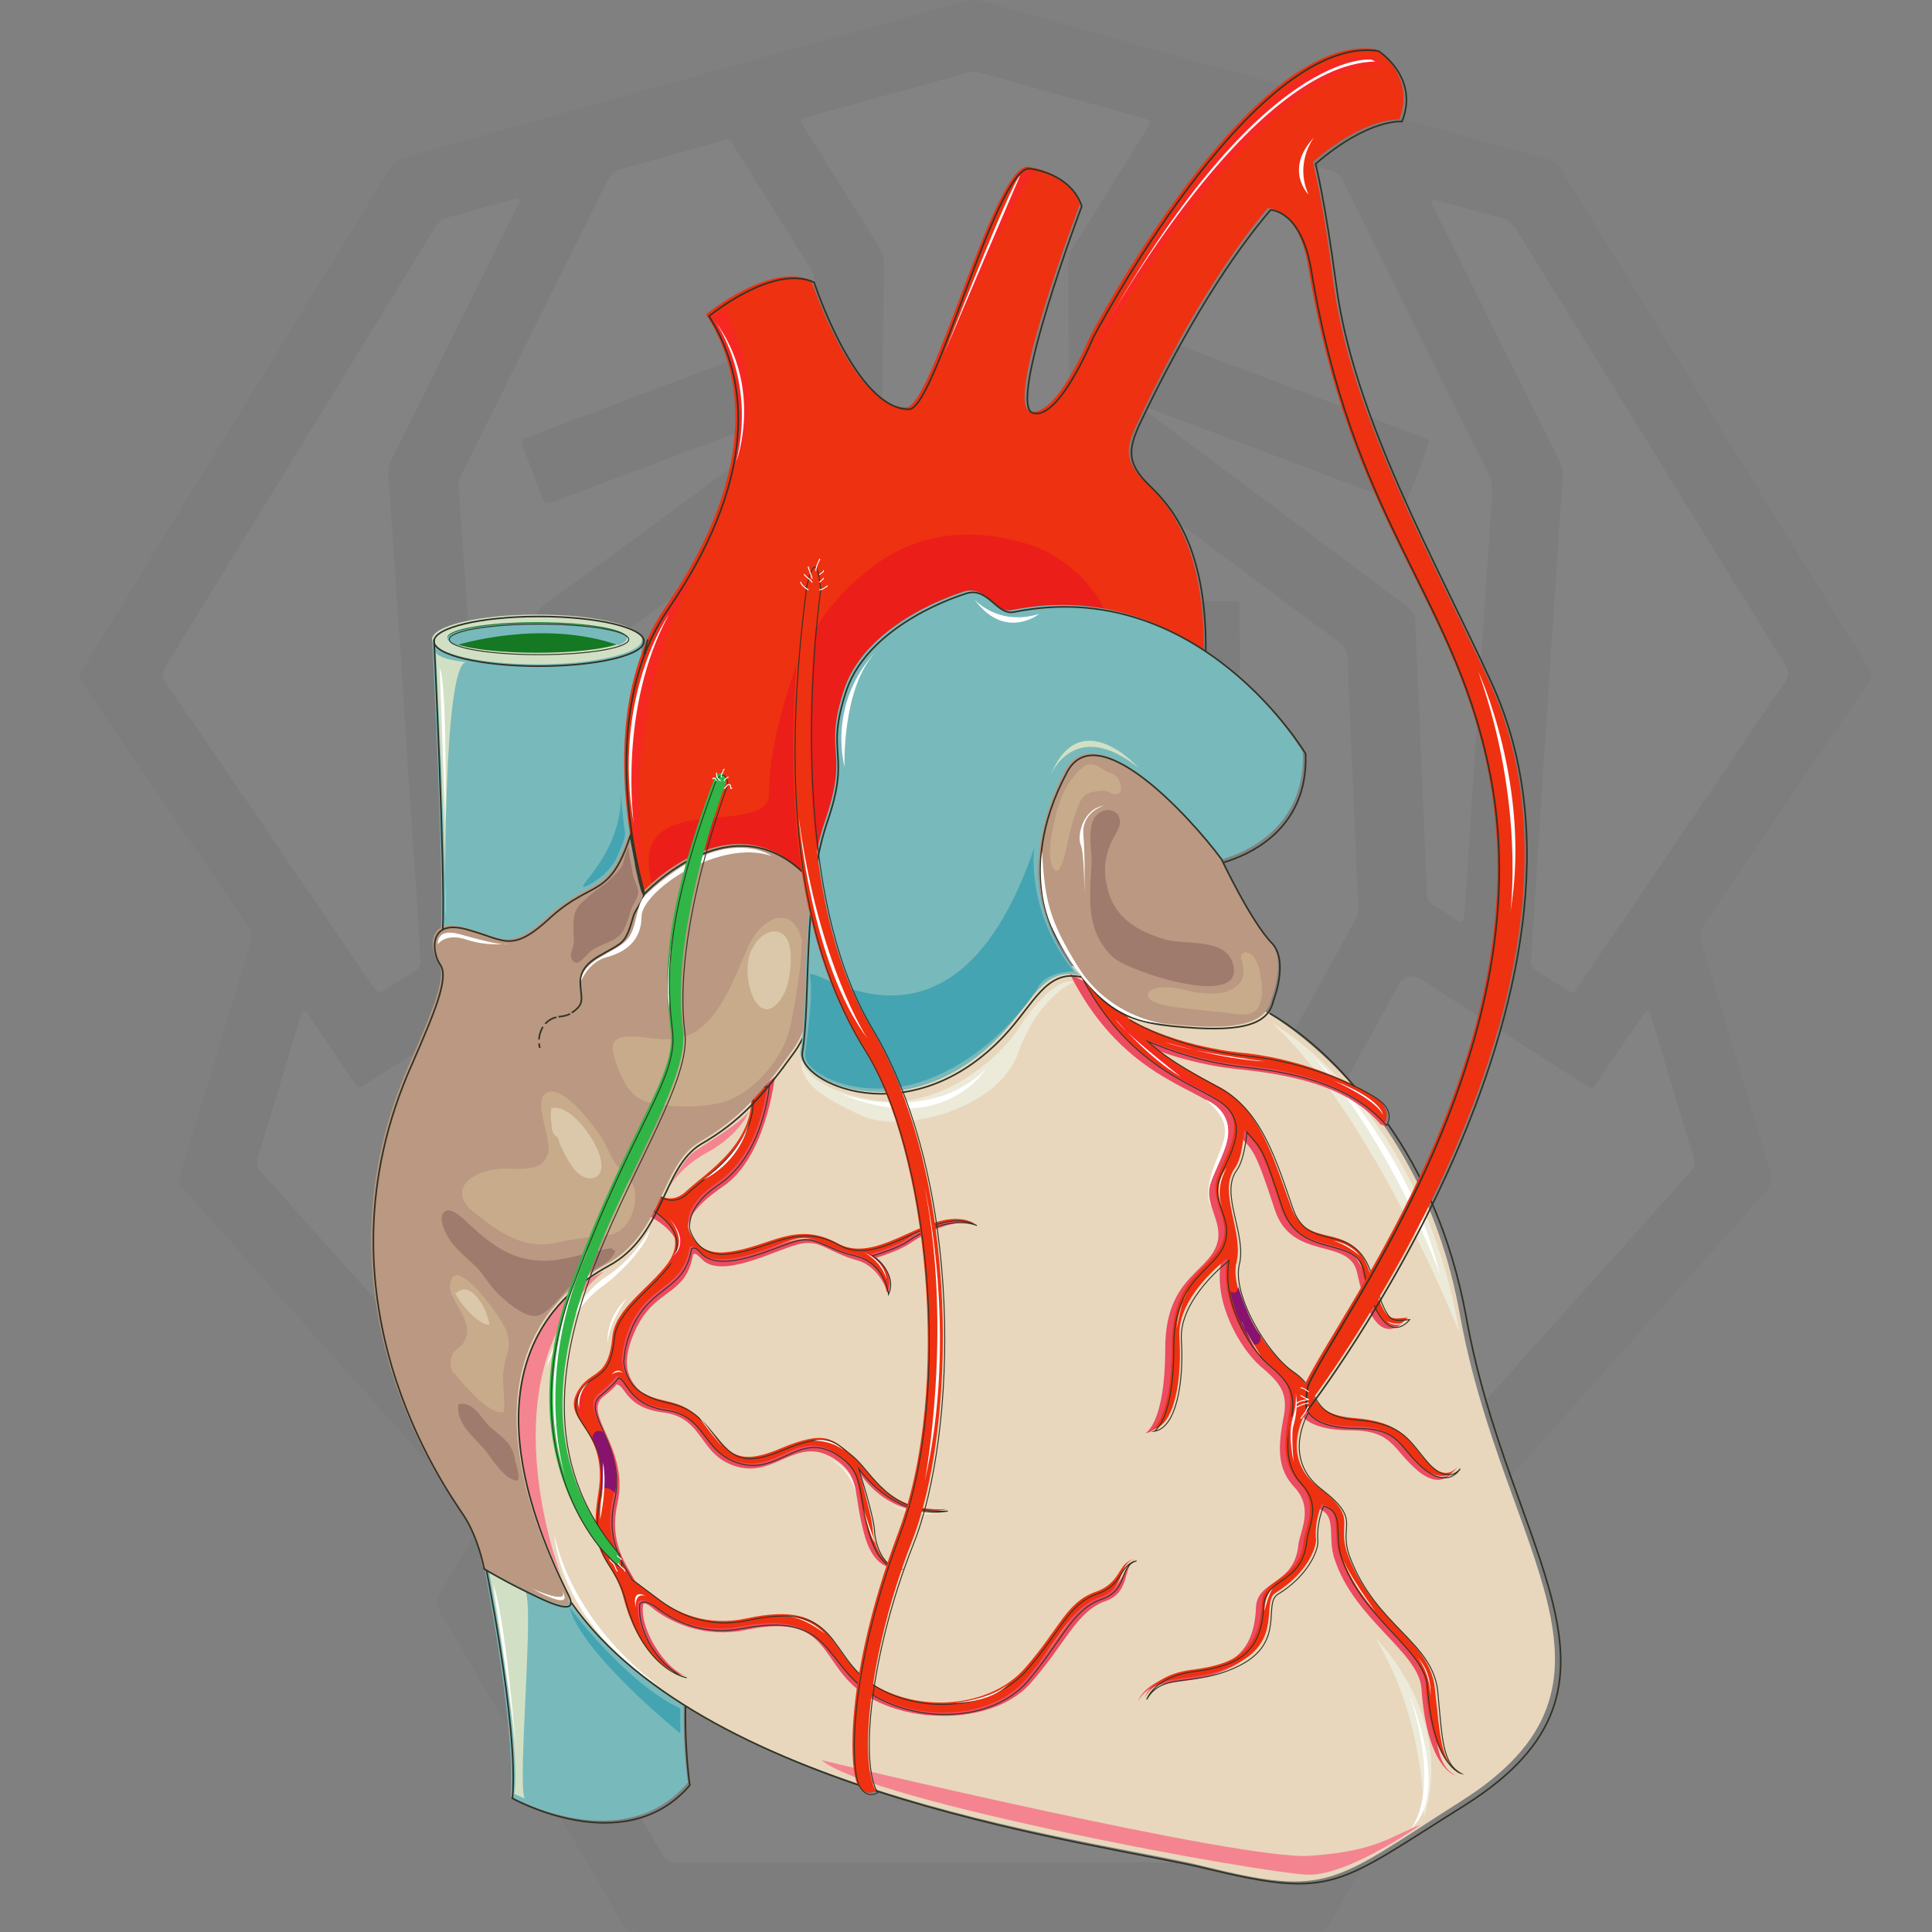 <?xml version="1.0" encoding="UTF-8"?><svg id="Layer_1" xmlns="http://www.w3.org/2000/svg" viewBox="0 0 100 100"><rect x="0" y="0" width="100" height="100" fill="#808080" stroke="none"/><defs><style>.cls-1{fill:#fbfbf6;}.cls-1,.cls-2,.cls-3,.cls-4,.cls-5,.cls-6,.cls-7,.cls-8,.cls-9,.cls-10,.cls-11,.cls-12,.cls-13,.cls-14,.cls-15,.cls-16,.cls-17,.cls-18,.cls-19{fill-rule:evenodd;}.cls-2{fill:#ee3111;}.cls-20,.cls-21{stroke-width:.083px;}.cls-20,.cls-21,.cls-22{stroke:#323326;}.cls-20,.cls-21,.cls-22,.cls-23,.cls-24,.cls-25{fill:none;stroke-miterlimit:8;}.cls-26,.cls-6{fill:#fff;}.cls-3{fill:#f58491;}.cls-4{fill:#e8d7bc;}.cls-5{fill:#d1e0c4;}.cls-21,.cls-25{stroke-linecap:round;}.cls-7{fill:#ba9881;}.cls-22,.cls-25{stroke-width:.05px;}.cls-8{fill:#ec4b60;}.cls-9{fill:#f62822;}.cls-23{stroke-width:.1px;}.cls-23,.cls-24{stroke:#ba9881;}.cls-10{fill:#eb1e19;}.cls-27{fill:#333;}.cls-24{stroke-width:.2px;}.cls-11{fill:#c7ab8b;}.cls-25{stroke:#fff;}.cls-12{fill:#87136f;}.cls-13{fill:#30b646;}.cls-28{opacity:.03;}.cls-14{fill:#78b9bc;}.cls-29{fill:#979593;}.cls-15{fill:#dbc7aa;}.cls-16{fill:#9e7b6d;}.cls-17{fill:#157823;}.cls-18{fill:#45a4b1;}.cls-19{fill:#ecead9;}</style></defs><g class="cls-28"><path class="cls-27" d="M50.519,99.99c-5.828,0-11.655-.005-17.483,.01-.424,.001-.644-.136-.856-.499-3.118-5.351-6.249-10.695-9.391-16.031-.221-.376-.251-.654-.013-1.038,.662-1.067,1.279-2.162,1.911-3.247,.23-.396,.229-.399-.088-.754-3.768-4.213-7.537-8.425-11.306-12.638-1.268-1.417-2.53-2.839-3.809-4.247-.216-.237-.253-.437-.159-.744,1.216-3.986,2.413-7.977,3.627-11.963,.106-.348,.084-.612-.128-.922-2.858-4.175-5.699-8.361-8.558-12.536-.191-.279-.174-.462-.007-.734,5.3-8.619,10.595-17.242,15.879-25.871,.218-.355,.479-.541,.877-.651,4.183-1.159,8.359-2.343,12.54-3.508C39.013,3.097,44.474,1.589,49.93,.069c.331-.092,.639-.093,.969,0,5.251,1.479,10.497,2.98,15.76,4.417,4.49,1.226,8.956,2.535,13.45,3.746,.306,.083,.507,.245,.676,.518,4.585,7.441,9.177,14.878,13.769,22.315,.733,1.188,1.46,2.379,2.203,3.56,.15,.238,.157,.396-.012,.644-2.858,4.196-5.699,8.404-8.556,12.6-.212,.311-.223,.578-.119,.923,1.183,3.905,2.342,7.817,3.538,11.717,.156,.509,.101,.836-.264,1.241-4.925,5.472-9.831,10.961-14.737,16.45-.516,.577-.556,.399-.123,1.136,.601,1.023,1.193,2.051,1.815,3.061,.181,.294,.175,.51,.002,.807-2.542,4.374-5.072,8.755-7.604,13.135-.611,1.057-1.243,2.103-1.825,3.176-.207,.382-.46,.48-.87,.479-5.828-.012-11.655-.008-17.483-.008Z"/><path class="cls-26" d="M50.428,31.135c-3.21,0-6.421-.002-9.631,.001-1.186,.001-2.372,.016-3.558,.027-.486,.005-.491,.008-.495,.498-.007,.907,.005,1.815-.019,2.722-.008,.298,.093,.481,.321,.657,1.383,1.064,2.756,2.139,4.132,3.211,2.395,1.864,4.787,3.732,7.187,5.589,.244,.189,.36,.387,.347,.701-.025,.592-.029,1.187-.012,1.779,.009,.312-.106,.511-.345,.704-2.159,1.74-4.309,3.492-6.461,5.24-1.787,1.452-3.574,2.903-5.361,4.355q-.47,.382-.773-.168c-1.562-2.844-3.118-5.691-4.694-8.527-.249-.447-.34-.887-.317-1.393,.17-3.817,.323-7.634,.48-11.451,.014-.331,.038-.664,.021-.994-.021-.402,.121-.666,.459-.912,2.245-1.629,4.471-3.284,6.704-4.93,2.275-1.677,4.546-3.358,6.83-5.023,.299-.218,.413-.449,.415-.819,.017-2.844,.049-5.688,.097-8.531,.008-.474-.1-.871-.356-1.273-1.256-1.972-2.488-3.958-3.727-5.941-.292-.468-.288-.485,.208-.622,2.738-.758,5.477-1.513,8.215-2.275,.228-.064,.436-.056,.664,.008,2.719,.764,5.439,1.52,8.16,2.279,.151,.042,.304,.081,.45,.136,.134,.051,.193,.147,.109,.288-.071,.12-.143,.24-.217,.358-1.252,2.015-2.502,4.032-3.761,6.042-.155,.248-.219,.493-.215,.786,.029,2.774,.048,5.548,.066,8.323,.006,.837,.003,.835,.696,1.353,4.4,3.292,8.796,6.588,13.204,9.869,.344,.256,.489,.532,.505,.953,.113,2.946,.244,5.892,.372,8.837,.056,1.29,.114,2.579,.18,3.868,.015,.289-.045,.541-.186,.797-1.626,2.948-3.243,5.901-4.864,8.851-.27,.492-.272,.489-.706,.138-3.876-3.14-7.752-6.28-11.627-9.42-.095-.077-.181-.167-.285-.23-.289-.174-.369-.423-.354-.752,.027-.575,.038-1.152,.017-1.727-.012-.336,.116-.541,.375-.741,2.953-2.283,5.898-4.578,8.844-6.869,.785-.61,1.563-1.229,2.358-1.827,.235-.177,.321-.373,.314-.663-.021-.942-.016-1.884-.023-2.827-.004-.474-.007-.479-.5-.479-2.635-.002-5.269,0-7.904,0-1.779,0-3.559,0-5.338,0,0,.007,0,.014,0,.021Z"/><path class="cls-26" d="M50.519,96.404c-5.13,0-10.26-.006-15.39,.011-.446,.001-.684-.153-.901-.526-2.422-4.162-4.856-8.317-7.301-12.466-.203-.344-.214-.598-.007-.948,2.452-4.165,4.891-8.337,7.318-12.516,.219-.378,.463-.519,.905-.518,5.322,.009,10.644,0,15.966-.01,4.432-.008,8.864-.023,13.296-.037,.523-.002,1.048,.005,1.569-.029,.346-.022,.532,.111,.703,.406,1.335,2.291,2.688,4.572,4.034,6.857,1.134,1.924,2.258,3.854,3.407,5.768,.19,.317,.184,.545,.002,.858-2.456,4.223-4.903,8.451-7.336,12.687-.201,.349-.42,.475-.823,.474-5.148-.014-10.295-.009-15.443-.009Z"/><path class="cls-26" d="M85.371,52.296c.22,.735,.435,1.451,.65,2.167,.536,1.787,1.061,3.577,1.616,5.358,.112,.36,.067,.602-.188,.886-4.139,4.607-8.266,9.223-12.397,13.837-.209,.234-.42,.467-.631,.699-.138,.152-.261,.153-.37-.035-.158-.271-.321-.54-.48-.811-1.602-2.72-3.21-5.438-4.8-8.166-.19-.325-.397-.449-.779-.448-5.286,.019-10.572,.017-15.858,.026-6.35,.011-12.7,.033-19.05,.035-.437,0-.681,.131-.904,.516-1.665,2.886-3.355,5.757-5.039,8.632-.087,.148-.15,.316-.298,.42-.198-.039-.287-.2-.4-.325-4.318-4.821-8.632-9.645-12.955-14.46-.206-.229-.229-.423-.143-.704,.736-2.4,1.458-4.804,2.184-7.208,.01-.033,.021-.066,.032-.1,.03-.097,.024-.227,.141-.263,.158-.048,.203,.103,.267,.197,.719,1.051,1.435,2.104,2.151,3.157,.088,.13,.18,.257,.264,.39,.117,.184,.246,.207,.434,.085,.615-.398,1.238-.783,1.858-1.174,2.36-1.49,4.719-2.981,7.078-4.472,.015-.009,.03-.018,.044-.028,.44-.274,.443-.276,.693,.18,1.521,2.767,3.04,5.534,4.559,8.302,.563,1.024,1.124,2.049,1.688,3.073,.243,.441,.247,.442,.625,.135,1.206-.978,2.419-1.946,3.608-2.944,.314-.264,.566-.284,.936-.128,3.309,1.396,6.63,2.766,9.939,4.163,.436,.184,.806,.182,1.24,0,3.329-1.395,6.668-2.764,9.996-4.162,.41-.172,.688-.132,1.026,.152,1.176,.986,2.378,1.941,3.571,2.907,.391,.316,.394,.316,.631-.117,2.014-3.67,4.027-7.34,6.039-11.011q.461-.841,1.289-.311c2.788,1.792,5.574,3.586,8.361,5.379,.044,.028,.092,.053,.129,.089,.22,.206,.366,.109,.492-.11,.061-.106,.136-.203,.204-.304,.704-1.04,1.407-2.081,2.115-3.119,.094-.138,.151-.32,.429-.387Z"/><path class="cls-26" d="M26.894,10.415c-.058,.125-.122,.268-.191,.408-1.395,2.812-2.792,5.623-4.187,8.435-.744,1.499-1.483,3.002-2.235,4.497-.138,.275-.198,.547-.177,.853,.224,3.218,.444,6.437,.659,9.656,.116,1.74,.215,3.481,.33,5.221,.158,2.384,.326,4.767,.484,7.151,.067,1.009,.112,2.02,.184,3.029,.02,.276-.052,.456-.299,.6-.497,.29-.975,.611-1.464,.916-.418,.261-.424,.262-.695-.133-.632-.92-1.259-1.844-1.887-2.767-2.936-4.311-5.867-8.624-8.814-12.927-.222-.324-.221-.549-.017-.88,4.645-7.546,9.281-15.097,13.908-22.653,.198-.323,.435-.505,.797-.601,1.112-.292,2.218-.613,3.325-.923,.117-.033,.241-.102,.28,.118Z"/><path class="cls-26" d="M74.111,10.397c.118-.095,.237-.038,.351-.006,1.125,.314,2.246,.64,3.375,.94,.322,.086,.489,.293,.65,.554,2.837,4.603,5.679,9.202,8.52,13.803,1.787,2.894,3.567,5.792,5.369,8.676,.227,.363,.23,.612-.015,.972-3.554,5.219-7.091,10.448-10.633,15.676-.049,.072-.097,.145-.146,.217-.109,.158-.238,.182-.401,.075-.583-.383-1.166-.766-1.755-1.141-.223-.142-.188-.347-.174-.558,.089-1.34,.177-2.679,.262-4.019,.123-1.932,.238-3.864,.365-5.796,.248-3.776,.501-7.551,.752-11.326,.083-1.253,.165-2.505,.256-3.757,.022-.304-.027-.576-.166-.854-2.156-4.322-4.304-8.649-6.45-12.976-.074-.149-.211-.286-.161-.478Z"/><path class="cls-26" d="M41.991,21.031c-.076,.218-.246,.289-.383,.39-4.464,3.292-8.926,6.587-13.4,9.865-.35,.256-.473,.527-.487,.95-.105,3.103-.235,6.205-.358,9.307-.06,1.534-.134,3.068-.17,4.602-.009,.381-.133,.606-.459,.787-.47,.261-.915,.566-1.35,.839-.179-.096-.15-.229-.158-.346-.091-1.41-.177-2.82-.272-4.229-.156-2.314-.322-4.627-.476-6.941-.123-1.845-.231-3.69-.352-5.535-.119-1.81-.247-3.619-.374-5.428-.019-.267,.024-.508,.146-.755,2.512-5.042,5.02-10.085,7.515-15.135,.186-.376,.423-.577,.833-.686,1.685-.445,3.36-.929,5.038-1.398,.469-.131,.471-.133,.717,.26,1.314,2.099,2.626,4.201,3.944,6.298,.135,.215,.205,.431,.2,.687-.013,.663-.006,1.326-.012,1.989-.004,.477-.006,.482-.438,.645-1.696,.642-3.393,1.279-5.089,1.92-3.049,1.152-6.098,2.306-9.147,3.459-.065,.025-.129,.056-.196,.072-.28,.068-.297,.229-.203,.471,.286,.73,.559,1.466,.835,2.201,.309,.822,.307,.819,1.136,.506,4.143-1.563,8.286-3.125,12.431-4.682,.156-.059,.309-.169,.528-.113Z"/><path class="cls-26" d="M59.181,21.153c.289-.072,.441,.038,.599,.098,4.162,1.564,8.323,3.132,12.484,4.7,.033,.012,.064,.029,.097,.04,.39,.14,.393,.141,.554-.273,.165-.422,.325-.847,.485-1.271,.154-.408,.307-.816,.46-1.224,.164-.439,.166-.443-.298-.619-1.989-.755-3.978-1.508-5.968-2.261-2.74-1.036-5.48-2.071-8.22-3.108-.467-.177-.471-.18-.48-.669-.012-.646-.009-1.291-.024-1.937-.005-.236,.05-.441,.175-.642,1.32-2.117,2.634-4.238,3.953-6.356,.223-.359,.232-.361,.682-.237,1.748,.482,3.492,.977,5.244,1.445,.289,.077,.443,.228,.566,.478,.87,1.769,1.747,3.534,2.624,5.299,1.614,3.249,3.216,6.505,4.857,9.741,.265,.523,.271,1.027,.235,1.567-.126,1.879-.25,3.759-.375,5.639-.165,2.472-.333,4.943-.494,7.415-.119,1.828-.226,3.656-.344,5.484-.063,.975-.133,1.949-.207,2.923-.028,.368-.088,.399-.406,.205-.402-.245-.79-.513-1.194-.756-.234-.141-.323-.323-.333-.598-.094-2.458-.2-4.916-.306-7.374-.097-2.249-.208-4.497-.291-6.746-.014-.372-.206-.557-.468-.753-4.375-3.268-8.746-6.54-13.117-9.813-.15-.112-.291-.235-.489-.397Z"/><path class="cls-26" d="M58.322,56.33c-.133,.155-.327,.197-.501,.269-2.3,.953-4.605,1.897-6.902,2.858-.312,.131-.574,.138-.89,.004-2.294-.968-4.596-1.919-6.894-2.877-.143-.06-.301-.094-.416-.229-.014-.162,.124-.227,.225-.309,2.407-1.955,4.814-3.91,7.224-5.861,.345-.28,.352-.276,.705,.009,2.369,1.918,4.738,3.837,7.105,5.758,.131,.106,.302,.184,.344,.377Z"/><path class="cls-29" d="M50.763,73.01c1.36,0,2.721-.002,4.081,0,.486,.001,.492,.006,.492,.496,0,1.518-.003,3.035-.005,4.553,0,.122-.002,.244,0,.366,.009,.466,.009,.474,.464,.475,1.134,.003,2.267,0,3.401-.002,.785,0,1.57-.007,2.354-.002,.449,.003,.479,.029,.48,.475,.006,2.494,.008,4.989,.006,7.483,0,.422-.01,.43-.45,.431-1.796,.006-3.593,.006-5.389,.009-.14,0-.279-.003-.419,0-.435,.011-.444,.011-.446,.439-.005,.89,0,1.779,0,2.669,0,.785,.007,1.57,.002,2.355-.003,.451-.025,.475-.476,.477-1.674,.005-3.349,.002-5.023,.002-1.064,0-2.128,.003-3.192-.002-.475-.002-.502-.028-.502-.506-.002-1.57,.004-3.14,.006-4.71,0-.14-.001-.279-.004-.419-.004-.187-.099-.292-.288-.3-.139-.005-.279-.006-.418-.006-1.779-.003-3.558-.005-5.337-.007-.139,0-.279-.004-.418-.004-.175,0-.252-.091-.25-.261,0-.105-.002-.209-.002-.314,.002-2.39,.004-4.779,.006-7.169,0-.052-.001-.105,0-.157,.014-.441,.031-.468,.488-.469,1.779-.004,3.558-.002,5.337-.001,.14,0,.279,.002,.419,0,.449-.011,.459-.014,.459-.484,.002-1.535-.002-3.07-.004-4.605,0-.122-.002-.244,0-.366,.011-.432,.013-.442,.441-.444,1.395-.005,2.791-.002,4.186-.002Z"/><path class="cls-26" d="M56.138,81.423c.976,0,1.953-.004,2.929,.002,.42,.002,.452,.032,.456,.442,.008,.802,.007,1.604,0,2.406-.004,.469-.037,.503-.511,.503-1.831,.003-3.662,.001-5.492,.001-.122,0-.244-.005-.366,.001-.35,.017-.389,.046-.392,.399-.008,.82-.004,1.639-.002,2.459,.003,.907,.007,1.813,.015,2.72,.003,.322-.004,.343-.353,.352-.418,.01-.837,.003-1.255,.003-.645,0-1.29,.002-1.935,0-.556-.003-.562-.006-.563-.547-.003-1.552,0-3.104-.002-4.656-.001-.791,.081-.729-.731-.73-1.813,0-3.627,0-5.44-.001-.539,0-.543-.005-.544-.557-.001-.75,0-1.5,.006-2.25,.004-.533,.011-.54,.572-.541,1.831-.002,3.662,0,5.492,0,.707,0,.638,.027,.638-.663,0-1.569-.005-3.139-.005-4.708,0-.518,.005-.522,.518-.523,1.029-.003,2.057-.003,3.086,0,.492,.002,.498,.007,.498,.492,.003,1.552,0,3.104,0,4.656,0,.122-.004,.244,.001,.366,.014,.365,.016,.376,.395,.378,.994,.006,1.988,.002,2.981,.002v-.006Z"/></g><g><path class="cls-14" d="M24.934,80.433s1.787,8.806,1.497,12.552c0,0,5.795,3.26,9.176-.73,0,0-.483-3.016-.048-6.714,0,0-7.437-4.914-10.625-5.108Z"/><path class="cls-20" d="M25.033,80.531s1.827,8.806,1.49,12.552c0,0,5.817,3.26,9.183-.681,0,0-.481-3.065-.048-6.763,0,0-7.452-4.914-10.625-5.108Z"/><path class="cls-5" d="M26.614,92.838s.494-1.61-1.285-11.418c0,0,1.334,.683,1.828,.927,.544,.244-.395,9.954,0,10.734,0,0-.395-.146-.544-.244Z"/><path class="cls-6" d="M25.527,82.014s.996,6.446,1.186,8.499c0,0-.569-6.923-1.186-8.499Z"/><path class="cls-18" d="M29.48,83.2s2.866,3.884,5.732,5.228v1.295s-5.111-4.132-5.732-6.522Z"/><path class="cls-4" d="M64.562,51.845s8.826,3.986,11.008,16.236c2.231,12.299,9.844,19.007,0,25.181-6.644,4.229-6.741,4.958-13.385,3.306-5.431-1.361-28.418-3.986-33.898-15.702-5.529-11.715,3.928-24.16,13.385-28.681,10.378-4.958,22.89-.34,22.89-.34Z"/><path class="cls-19" d="M65.848,52.959s7.7,4.185,9.685,16.01c0,0-4.358-11.095-9.685-16.01Z"/><path class="cls-6" d="M68.022,54.738s4.748,4.207,6.522,11.266c0,0-2.398-6.673-6.522-11.266Z"/><path class="cls-8" d="M64.179,54.71c3.425,.388,6.067,1.796,6.752,2.282,.979,.68,.832,1.311,.832,1.311l-.294-.097c-1.713-1.99-4.55-2.573-7.388-2.864-2.887-.291-5.138-1.359-5.138-1.359,.881,.825,1.908,1.456,3.767,2.427,2.202,1.117,2.936,3.835,3.816,6.214,.832,2.427,3.18,.582,4.11,3.398,.881,2.767,.979,2.427,2.006,2.379,0,0-1.468,1.845-2.398-2.524-.391-1.845-3.376-.582-4.257-3.253-1.076-3.301-1.125-3.01-1.908-3.932,0,0-.049,1.408-.489,1.99-.881,1.214,.489,3.301,.098,4.855-.391,1.553,1.468,4.612,2.887,5.583,1.419,.971,.783,2.282,3.278,2.476,2.446,.194,2.74,1.068,3.767,2.233,1.027,1.165,1.615,.291,1.615,.291,0,0-.587,1.068-1.859,0-1.321-1.117-1.272-2.087-3.474-2.087s-2.544-.825-2.544-.825c0,0-1.517,2.379,.636,3.981,2.153,1.651,.881,1.796,1.517,3.495,1.37,3.593,4.306,4.369,4.55,6.942,.294,2.573,.294,3.738,1.272,4.272,0,0-1.468-.34-1.761-4.515-.147-1.893-3.474-3.544-4.501-6.699-.392-1.165,.196-2.33-.93-2.621,0,0-.391,.874-.294,1.845,0,.437-.489,1.748-2.104,2.719-.783,.485,.392,2.476-2.055,3.689-2.348,1.165-3.963,.291-4.795,1.748,0,0,.391-1.214,2.593-1.456,2.202-.291,3.425-1.019,3.523-3.398,.049-1.456,2.006-1.117,2.202-3.301,.098-.68,.783-1.845-.196-2.913-.979-1.019-.832-2.233-.587-3.592,.294-1.359-.245-1.893-1.223-2.718-.979-.874-2.398-3.204-2.006-5.34,0,0-2.642,1.942-2.495,4.078,.147,2.136-.245,4.612-1.419,4.757,0,0,1.027-.485,1.027-4.369s2.447-3.932,2.74-5.68c.147-1.068-.783-1.893-.343-3.058,.44-1.165,1.517-2.621,.294-3.738-1.272-1.117-5.04-1.748-7.633-6.942l1.664,.922s.196,.631,1.027,1.602c0,0,2.202,1.408,6.116,1.796Z"/><path class="cls-8" d="M56.979,82.578c-1.463,.485-1.805,1.894-3.609,3.933-1.805,2.039-5.852,2.331-8.291,.777-2.439-1.554-1.414-4.37-6.145-3.35-2.048,.389-3.609-.243-4.78-1.117l-1.268-.971c-.537-.971-1.366-2.039-.927-4.03,.634-2.913-1.853-4.613-.732-5.535,.341-.243,.585-.486,.683-.631,.488,.049,.439,1.214,2.438,1.457,2.146,.291,1.805,2.282,3.853,2.816,2.048,.534,3.121-1.797,5.17-.291,1.17,.874,.78,1.651,1.366,3.787,.585,2.137,1.853,1.7,1.853,1.7-.878-.097-1.414-.971-1.463-1.797-.049-.825-.585-3.01-.585-3.01,1.853,2.573,4.438,1.796,4.438,1.796-3.072,.194-3.707-1.748-4.682-2.525-.975-.777-1.219-1.408-3.658-.388-2.439,1.02-2.829,.146-4.048-1.214s-2.048-1.02-3.17-1.748c-.78-.534-.975-1.262-.975-1.651s.049-.922,.488-1.845c1.024-2.088,2.536-1.651,2.926-3.739v-.049c.097-.097,.146-.097,.439,.194,.976,1.117,3.804-.437,4.975-.728,1.17-.34,1.512,.388,3.122,.825,1.17,.34,1.561,1.7,1.561,1.7,.439-1.117-.585-1.845-.585-1.845,0,0,1.122-.34,1.707-.728,2.244-1.505,3.414-1.02,3.414-1.02-2.146-1.165-4.633,2.476-6.828,1.263-2.195-1.263-3.56,.194-5.706,.437-1.366,.146-2.146-.826-2.341-1.457,0-.631,.488-1.263,1.805-2.185,2.243-1.505,2.682-5.681,2.682-5.681l-.975,.825c.439,2.816-2.341,4.419-3.365,5.341-1.024,.971-2-.291-2-.291l-.195,1.311c1.122,.631,2.048,1.505,1.219,2.719-.927,1.311-2.682,2.331-2.829,3.739-.195,2.088-.975,1.748-1.609,2.573-1.463,1.797,1.463,1.942,.878,5.487-.585,3.593,.732,3.205,1.317,5.487,.927,3.642,2.926,3.787,2.926,3.787-.829-.146-2.341-2.185-2.195-3.593h0c0-.34,.585,.194,.585,.194,1.024,.777,2.731,1.457,4.682,1.068,4.585-.971,3.755,1.748,6.243,3.35,2.487,1.602,6.73,1.457,8.535-.583,1.853-2.088,2.39-3.739,3.902-4.273,1.414-.486,.78-1.991,1.707-2.185-.927,.194-.536,1.359-1.951,1.894Z"/><path class="cls-2" d="M56.69,82.401c-1.507,.536-1.847,1.901-3.646,3.949-1.799,2.048-5.493,2.34-7.924,.78-2.431-1.56-1.702-4.388-6.466-3.364-2.042,.439-3.597-.244-4.716-1.121l-1.313-.975c-.535-.926-1.361-2.048-.924-4.047,.681-2.925-1.847-4.632-.681-5.509,.437-.39,.729-.634,.875-.878,.486,.049,.486,1.365,2.479,1.658,2.139,.293,1.847,2.243,3.889,2.779,2.042,.536,3.111-1.853,5.153-.341,1.215,.878,.875,1.706,1.458,3.852,.583,2.145,1.653,1.95,1.653,1.95-.875-.097-1.312-1.17-1.361-1.999-.049-.829-.827-3.218-.827-3.218,2.188,2.828,4.618,2.194,4.618,2.194-3.063,.195-3.938-2.048-4.91-2.828s-1.264-1.316-3.695-.293c-2.431,1.024-2.722,0-3.938-1.365-1.215-1.365-2.139-.878-3.257-1.609-.778-.488-.924-1.219-.972-1.609,.049-.439,.049-.926,.486-1.901,1.021-2.096,2.625-1.804,3.014-3.9v-.049c.097-.097,.243-.097,.486,.195,1.021,1.121,3.695-.244,4.861-.585,1.167-.341,1.458,.341,3.111,.731,1.604,.39,1.75,1.999,1.75,1.999,.486-1.121-.826-1.999-.826-1.999,0,0,1.215-.341,1.799-.731,2.236-1.511,3.597-.829,3.597-.829-2.139-1.17-4.861,2.243-7.098,1.024-2.188-1.219-3.549,.195-5.688,.439-1.361,.195-1.896-.682-2.09-1.316,0-.634,.243-1.414,1.556-2.292,2.285-1.56,2.577-5.071,2.577-5.071l-.875,.146c.437,2.828-2.333,4.437-3.354,5.412-1.021,.926-1.945-.293-1.945-.293l-.097,1.024c1.118,.634,2.042,1.658,1.118,2.974-.972,1.316-2.722,2.34-2.868,3.803-.194,2.048-.972,1.755-1.604,2.535-1.41,1.853,1.458,1.95,.875,5.558-.583,3.559,.729,3.218,1.313,5.461,.972,3.657,3.16,3.998,3.16,3.998-.827-.146-2.577-1.902-2.431-3.803h0c.194-.341,.826,.146,.826,.146,1.021,.78,2.479,1.463,4.424,1.121,4.716-.926,4.229,1.755,6.709,3.364,2.479,1.56,6.222,1.463,8.07-.585,1.799-2.096,2.333-3.754,3.841-4.29,1.458-.488,.924-1.755,1.847-1.999-.924,.195-.632,1.219-2.042,1.707Z"/><path class="cls-22" d="M58.831,80.729h0Z"/><path class="cls-22" d="M56.789,82.5c-1.507,.536-1.847,1.901-3.646,3.949-1.799,2.048-5.493,2.34-7.924,.78-2.431-1.56-1.702-4.388-6.466-3.364-2.042,.439-3.597-.244-4.716-1.121l-1.313-.975c-.535-.926-1.361-2.048-.924-4.047,.681-2.925-1.847-4.632-.681-5.509,.437-.39,.729-.634,.875-.878,.486,.049,.486,1.365,2.479,1.658,2.139,.293,1.847,2.243,3.889,2.779,2.042,.536,3.111-1.853,5.153-.341,1.215,.878,.875,1.706,1.458,3.852s1.653,1.95,1.653,1.95c-.875-.097-1.312-1.17-1.361-1.999-.049-.829-.827-3.218-.827-3.218,2.188,2.828,4.618,2.194,4.618,2.194-3.063,.195-3.938-2.048-4.91-2.828s-1.264-1.316-3.695-.293c-2.431,1.024-2.722,0-3.938-1.365-1.215-1.365-2.139-.878-3.257-1.609-.778-.488-.924-1.219-.972-1.609,.049-.439,.049-.926,.486-1.901,1.021-2.096,2.625-1.804,3.014-3.9v-.049c.097-.097,.243-.097,.486,.195,1.021,1.121,3.695-.244,4.861-.585,1.167-.341,1.458,.341,3.111,.731,1.604,.39,1.75,1.999,1.75,1.999,.486-1.121-.826-1.999-.826-1.999,0,0,1.215-.341,1.799-.731,2.236-1.511,3.597-.829,3.597-.829-2.139-1.17-4.861,2.243-7.098,1.024-2.188-1.219-3.549,.195-5.688,.439-1.361,.195-1.896-.682-2.09-1.316,0-.634,.243-1.414,1.556-2.292,2.285-1.56,2.577-5.071,2.577-5.071l-.875,.146c.437,2.828-2.333,4.437-3.354,5.412-1.021,.926-1.944-.293-1.944-.293l-.097,1.024c1.118,.634,2.042,1.658,1.118,2.974-.972,1.316-2.722,2.34-2.868,3.803-.194,2.048-.972,1.755-1.604,2.535-1.41,1.853,1.458,1.95,.875,5.558-.583,3.559,.729,3.218,1.313,5.461,.972,3.657,3.16,3.998,3.16,3.998-.826-.146-2.577-1.901-2.431-3.803h0c.194-.341,.826,.146,.826,.146,1.021,.78,2.479,1.463,4.424,1.121,4.716-.926,4.229,1.755,6.709,3.364,2.479,1.56,6.222,1.463,8.07-.585,1.799-2.096,2.333-3.754,3.841-4.29,1.458-.488,.924-1.755,1.847-1.999-.924,.195-.632,1.219-2.042,1.707Z"/><path class="cls-2" d="M64.487,54.513c3.391,.388,6.007,1.796,6.685,2.282,.969,.68,.484,1.359,.484,1.359h0c-1.695-1.99-4.457-2.719-7.267-3.01-2.858-.291-5.087-1.359-5.087-1.359,.872,.825,1.889,1.456,3.73,2.427,2.18,1.117,2.907,3.835,3.778,6.214,.824,2.427,3.149,.582,4.069,3.398,.872,2.767,.969,2.427,1.986,2.379,0,0-1.453,1.845-2.374-2.524-.388-1.845-3.343-.582-4.215-3.253-1.066-3.301-1.114-3.01-1.889-3.932,0,0-.048,1.408-.484,1.99-.872,1.214,.484,3.301,.097,4.855-.388,1.553,1.453,4.612,2.858,5.583,1.405,.971,.775,2.282,3.246,2.476,2.422,.194,2.713,1.068,3.73,2.233,1.017,1.165,1.599,.291,1.599,.291,0,0-.581,1.068-1.841,0-1.308-1.117-1.259-2.087-3.44-2.087s-2.519-.825-2.519-.825c0,0-1.502,2.379,.63,3.981,2.132,1.651,.872,1.796,1.502,3.495,1.356,3.593,4.263,4.369,4.505,6.942,.291,2.573,.291,3.738,1.26,4.272,0,0-1.453-.34-1.744-4.515-.145-1.893-3.439-3.544-4.457-6.699-.387-1.165,.194-2.33-.92-2.621,0,0-.388,.874-.291,1.845,0,.437-.484,1.748-2.083,2.719-.775,.485,.388,2.476-2.035,3.689-2.325,1.165-3.924,.291-4.748,1.748,0,0,.388-1.214,2.567-1.456,2.18-.291,3.391-1.019,3.488-3.398,.048-1.456,1.986-1.117,2.18-3.301,.097-.68,.775-1.845-.194-2.913-.969-1.019-.823-2.233-.581-3.592,.291-1.359-.242-1.893-1.211-2.718-.969-.874-2.374-3.204-1.986-5.34,0,0-2.616,1.942-2.471,4.078,.145,2.136-.242,4.612-1.405,4.757,0,0,1.017-.485,1.017-4.369s2.422-3.932,2.713-5.68c.145-1.068-.775-1.893-.339-3.058s1.502-2.621,.291-3.738c-1.259-1.117-4.99-1.748-7.557-6.942l1.647,.922s.194,.631,1.017,1.602c0,0,2.18,1.408,6.056,1.796Z"/><path class="cls-21" d="M65.749,52.465c.982,.57,2.665,1.759,4.348,3.755"/><path class="cls-9" d="M34.573,62.842s1.315,1.43-.152,2.767c0,0,2.174-1.245,.152-2.767Z"/><path class="cls-9" d="M57.546,52.564s1.715,2.51,5.337,4.151c0,0-4.002-2.606-4.908-4.006l-.429-.145Z"/><path class="cls-6" d="M34.619,63.039s1.024,1.123,.216,1.977c0,0,.97-.674-.216-1.977Z"/><path class="cls-6" d="M31.654,71.143s.329-.237,.593-.079c0,0-.263-.316-.593,.079Z"/><path class="cls-6" d="M33.433,82.607s-.571-.247-.527,.593c0,0-.263-.988,.527-.593Z"/><path class="cls-6" d="M40.548,83.642s1.214-.047,2.174,.941c0,0-1.112-.941-2.174-.941Z"/><path class="cls-6" d="M52.21,87.153s-.716,.741-2.767,.988c0,0,1.861,0,2.767-.988Z"/><path class="cls-6" d="M42.13,74.569s.767-.263,1.581,.527c0,0-.575-.527-1.581-.527Z"/><path class="cls-6" d="M36.2,73.317l1.186,1.581s-1.098-1.318-1.186-1.581Z"/><path class="cls-6" d="M38.769,58.098s-.379,1.604-2.372,2.965c0,0,1.85-.778,2.372-2.965Z"/><path class="cls-6" d="M44.699,64.818s.901,.41,1.186,1.384c0,0-.047-.922-1.186-1.384Z"/><path class="cls-6" d="M57.744,52.761s1.728,2.026,3.36,2.965c0,0-2.976-2.322-3.36-2.965Z"/><path class="cls-6" d="M63.476,60.47s-.791,.918-.148,2.174c0,0-.544-.918,.148-2.174Z"/><path class="cls-6" d="M69.01,64.225s.84,.088,1.384,.791c0,0-.593-.571-1.384-.791Z"/><path class="cls-6" d="M61.499,66.795s-.547,.988-.593,1.977c0,0,.228-1.459,.593-1.977Z"/><path class="cls-1" d="M66.045,82.014s-.593,.426-.593,1.384c0,0,.228-1.118,.593-1.384Z"/><path class="cls-1" d="M73.358,85.769s.632,.71,.685,1.977c0,0,.105-1.166-.685-1.977Z"/><path class="cls-1" d="M69.405,80.433s.445,1.458,1.779,2.965c0,0-1.482-1.993-1.779-2.965Z"/><path class="cls-1" d="M71.777,68.376s.377,.395,.988,.036c0,0-.424,.252-.988-.036Z"/><path class="cls-1" d="M44.699,78.061s.296,1.468,.593,1.779c0,0-.544-1.512-.593-1.779Z"/><path class="cls-3" d="M73.556,94.438s-3.691,2.597-5.779,2.597c-2.137,0-22.727-3.773-25.252-5.93,0,0,21.853,5.243,25.301,4.949,3.496-.245,4.176-1.029,5.73-1.617Z"/><path class="cls-19" d="M41.485,54.786s0,1.465,3.643,2.148c3.643,.635,6.751-2.392,7.528-3.612,.826-1.269,2.089-2.734,2.914-2.49,0,0-1.846,.781-2.866,3.661-1.02,2.929-6.023,4.198-8.063,3.271-2.04-.928-3.303-1.708-3.157-2.978Z"/><path class="cls-6" d="M43.513,56.612s4.565,1.66,7.511-1.281c0,0-2.16,3.558-7.511,1.281Z"/><path class="cls-19" d="M71.184,84.781s4.151,3.96,2.52,9.29c0,0,.099-5.036-2.52-9.29Z"/><path class="cls-6" d="M72.963,87.746s2.174,5.128,.051,6.918c0,0,1.618-1.741-.051-6.918Z"/><path class="cls-3" d="M31.259,65.806s-8.301,3.298-2.197,15.812c0,0-4.151-10.574,2.197-15.812Z"/><path class="cls-3" d="M34.421,61.853s.939-1.884,1.482-2.222c.544-.387,2.52-1.546,2.866-2.126,0,0-.395,1.16-2.125,2.126-1.729,.918-2.224,2.222-2.224,2.222Z"/><path class="cls-6" d="M32.445,67.19s-.988,1.392-.988,2.372c0,0-.198-1.237,.988-2.372Z"/><path class="cls-6" d="M62.389,56.912s1.68,.598,1.038,2.443c-.692,1.845-1.087,2.094-.741,3.091,0,0-.395-.449,.099-1.944,.544-1.496,1.235-2.244-.395-3.59Z"/><path class="cls-6" d="M42.92,75.491s1.235,.489,1.384,1.779c0,0-.247-1.201-1.384-1.779Z"/><path class="cls-6" d="M46.083,77.863s1.407,.698,2.767,.419c0,0-1.266,.372-2.767-.419Z"/><path class="cls-6" d="M33.631,63.632s-.825,1.549-2.28,2.469c-1.504,.968-2.911,3.776-3.056,4.647,0,0,1.213-2.953,2.814-4.114,.776-.532,2.377-2.081,2.523-3.001Z"/><path class="cls-6" d="M28.689,79.444s.237,4.58,5.534,7.906c0,0-4.399-2.941-5.534-7.906Z"/><path class="cls-9" d="M60.116,53.797s1.694,.901,4.941,1.138c0,0-4.094-.712-4.941-1.186"/><path class="cls-9" d="M71.58,57.703s-1.077-1.195-3.558-1.977c0,0,3.043,.644,3.558,1.977Z"/><path class="cls-6" d="M60.313,53.947s3.006,.902,5.139,.988c0,0-3.781-.473-5.139-.988Z"/><path class="cls-6" d="M69.01,55.924s2.189,.966,2.569,1.779c0,0-.048-.813-2.569-1.779Z"/><path class="cls-21" d="M71.849,58.197c1.703,2.438,3.259,5.704,4.037,9.945,2.189,12.334,9.826,19.013,0,25.254-6.713,4.193-6.81,4.924-13.474,3.315-5.108-1.268-25.78-3.705-32.833-13.748"/><path class="cls-16" d="M37.979,57.604c-1.759-.049-3.519,.39-5.18-.439-1.271-.682-1.71-2.925-3.176-3.218-.538,.78,.342,1.706,.733,2.34,.44,.878,.88,1.755,1.417,2.584,.391,.585,1.661,2.389,2.59,2.048,.391-.146,.44-.731,.684-1.024,.244-.293,.538-.536,.88-.78,.733-.439,1.222-.926,1.955-1.365"/><path class="cls-9" d="M67.057,73.317v-.046c.372-1.103-.419-1.93-.419-1.93,0,0,.651,.781,.232,1.93l-.046,.046"/><path class="cls-22" d="M58.486,52.773l.048,.048s2.18,1.408,6.054,1.844c3.39,.34,6.054,1.747,6.732,2.233,.969,.68,.436,1.359,.436,1.359h0c-1.695-1.99-4.456-2.718-7.265-3.009-2.809-.291-5.086-1.359-5.086-1.359,.872,.825,1.937,1.456,3.729,2.427,2.18,1.165,2.954,3.835,3.778,6.213,.823,2.427,3.148,.582,4.068,3.398,.92,2.767,.969,2.427,1.986,2.378,0,0-1.405,1.893-2.373-2.524-.387-1.844-3.342-.582-4.214-3.252-1.066-3.301-1.066-3.009-1.841-3.932,0,0-.097,1.408-.533,1.99-.872,1.213,.533,3.301,.145,4.854-.387,1.553,1.405,4.611,2.809,5.582,1.453,.971,.775,2.281,3.245,2.475,2.47,.194,2.712,1.068,3.729,2.233,1.066,1.165,1.647,.291,1.647,.291,0,0-.581,1.068-1.889,0-1.308-1.116-1.211-2.087-3.439-2.087-2.18,0-2.519-.825-2.519-.825,0,0-1.453,2.378,.678,3.98,2.131,1.65,.823,1.796,1.453,3.495,1.356,3.592,4.262,4.368,4.553,6.941,.242,2.572,.242,3.737,1.211,4.271,0,0-1.453-.34-1.744-4.514-.145-1.893-3.439-3.543-4.456-6.698-.388-1.165,.194-2.33-.92-2.621,0,0-.388,.874-.291,1.844,0,.437-.484,1.747-2.083,2.718-.775,.485,.436,2.475-1.986,3.689-2.325,1.165-3.972,.291-4.795,1.747,0,0,.388-1.213,2.567-1.456,2.228-.291,3.391-1.019,3.487-3.398,.097-1.456,1.986-1.117,2.228-3.301,.048-.68,.775-1.844-.194-2.912-.969-1.019-.872-2.233-.581-3.592,.242-1.359-.291-1.893-1.259-2.718-.969-.874-2.373-3.204-1.986-5.339,0,0-2.567,1.942-2.47,4.077,.145,2.136-.242,4.611-1.405,4.757,0,0,1.017-.485,1.017-4.368s2.47-3.932,2.712-5.679c.194-1.068-.775-1.893-.339-3.058,.484-1.165,1.502-2.621,.291-3.737-1.211-1.068-4.795-1.699-7.362-6.553"/><path class="cls-9" d="M66.822,73.317c-.381,1.235,.212,2.767,.212,2.767,0,0-.296-1.581,0-2.767"/><path class="cls-6" d="M67.07,72.131s.054,.617-.162,1.281c-.27,.901,.054,2.277,.054,2.277,0,0-.162-1.518,0-1.945,.27-.996,.108-1.613,.108-1.613Z"/><path class="cls-9" d="M30.863,71.538s-1.581,.531-.479,2.174c0,0-.671-1.208,.479-2.174Z"/><path class="cls-6" d="M30.468,71.538s-.791,.593-.474,1.384c0,0-.158-.741,.474-1.384Z"/><path class="cls-14" d="M22.364,32.996s.676,13.25,.435,15.401c0,0,4.59,3.178,10.049-3.52l.387-11.881h-10.871Z"/><path class="cls-2" d="M67.947,8.384c2.771-2.385,4.473-2.19,4.473-2.19,.924-2.288-1.215-3.65-1.215-3.65-6.466-.973-14.779,14.845-14.779,14.845,0,0-1.75,4.283-3.111,3.894-1.361-.389,2.577-10.708,2.577-10.708-.583-1.752-2.722-1.947-2.722-1.947-1.75,0-4.91,12.46-6.271,12.46-2.771,0-4.91-6.571-4.91-6.571-2.139-.973-5.445,1.752-5.445,1.752,1.75,2.726,2.965,7.739-2.09,15.137-4.181,6.084-.972,15.575-.972,15.575,5.445-4.575,11.084,1.168,11.084,1.168,0,0-2.722-9.345,2.82-13.628,5.542-4.283,14.779,1.606,14.779,1.606,.729-7.349-1.604-9.929-2.82-11.097s-1.069-1.898-.486-3.115c2.479-5.305,4.813-8.81,6.757-11.146,0,0,1.604,0,2.091,3.018,2.139,13.093,7.292,16.792,9.237,25.747,3.111,14.407-7.633,28.375-9.383,32.074,0,0-.146,.925,0,1.314,0,0,16.869-21.805,9.48-37.72-2.868-6.23-7.146-13.774-8.021-20.539-.535-4.332-1.07-6.279-1.07-6.279Z"/><path class="cls-10" d="M57.363,32.178c-.436-1.8-2.376-3.454-4.073-3.989-2.958-.924-5.868-.681-8.341,1.314-1.843,1.411-3.201,3.357-3.977,5.643-.631,1.946-1.164,4.038-1.164,5.935,0,2.481-7.759-.584-5.965,4.962,.631,1.946,9.068,3.162,10.232,1.654,1.455-1.946,2.473-4.135,3.734-6.178,.97-1.557,2.134-2.724,3.686-3.697,1.067-.681,2.231-.924,3.346-1.411,1.018-.487,2.279-1.119,2.764-2.189,.34-.73,.533-1.459-.097-1.994"/><path class="cls-7" d="M33.212,46.214s4.852-5.312,8.831-.536c.485,.585,.679,6.384-1.019,8.674-1.65,2.291-2.814,3.606-4.852,4.776-1.989,1.218-1.892,4.727-4.755,6.287-2.863,1.559-7.666,5.799-2.135,16.959,.388,.731,.194,1.023-1.553,.195-1.747-.828-2.766-1.462-2.766-1.462,0,0-.146-1.365-1.068-2.778-1.019-1.462-8.054-11.306-2.669-23.343,1.165-2.68,1.941-4.484,1.456-5.166-.437-.633-.631-2.388,1.407-1.803,1.989,.536,2.281,1.267,4.367-.682,2.135-1.901,3.008-.926,4.076-4.191,0,0,.437,2.534,.679,3.07Z"/><path class="cls-5" d="M22.364,33.095c0-.71,2.433-1.285,5.435-1.285s5.435,.575,5.435,1.285-2.433,1.285-5.435,1.285-5.435-.575-5.435-1.285Z"/><path class="cls-17" d="M23.155,32.996c0-.437,2.079-.791,4.645-.791s4.645,.354,4.645,.791-2.079,.791-4.645,.791-4.645-.354-4.645-.791Z"/><path class="cls-14" d="M32.007,33.392c.292-.099,.438-.247,.438-.346,0-.445-2.091-.791-4.62-.791-2.578,0-4.669,.346-4.669,.791,0,.099,.194,.247,.486,.346,0,0,4.377-1.384,8.365,0Z"/><path class="cls-20" d="M33.334,33.886l.198-.791"/><path class="cls-20" d="M22.463,33.095s.593,12.153,.456,15.021"/><path class="cls-20" d="M22.463,33.194c0-.71,2.433-1.285,5.435-1.285s5.435,.575,5.435,1.285-2.433,1.285-5.435,1.285-5.435-.575-5.435-1.285Z"/><path class="cls-22" d="M23.254,33.095c0-.437,2.079-.791,4.645-.791s4.645,.354,4.645,.791-2.079,.791-4.645,.791-4.645-.354-4.645-.791Z"/><path class="cls-20" d="M33.311,46.313s4.852-5.312,8.831-.536c.485,.585,.679,6.384-1.019,8.675-1.65,2.29-2.814,3.606-4.852,4.776-1.989,1.218-1.892,4.727-4.755,6.287-2.863,1.559-7.666,5.799-2.135,16.959,.388,.731,.194,1.023-1.553,.195-1.747-.829-2.766-1.462-2.766-1.462,0,0-.291-1.608-1.068-2.778-.97-1.462-8.054-11.306-2.669-23.343,1.165-2.68,1.941-4.484,1.456-5.166-.437-.633-.631-2.388,1.407-1.803,1.989,.536,2.281,1.267,4.367-.682,2.135-1.901,3.008-.926,4.076-4.191,0,0,.437,2.534,.679,3.07Z"/><path class="cls-14" d="M49.791,30.656s-4.86,1.458-6.075,4.956c-1.166,3.498,.292,3.109-1.02,6.899-1.264,3.741-.826,9.28-1.264,11.855-.292,1.555,5.54,4.324,10.4-.826,1.555-1.652,2.187-3.498,4.033-3.061,0,0-4.519-4.664-.389-10.446,2.138-2.964,7.29,4.567,7.29,4.567,0,0,4.86-.826,4.665-5.684,0,0-5.491-9.28-15.065-7.337-.923,.194-1.361-1.409-2.576-.923Z"/><path class="cls-20" d="M63.295,44.651c1.168-.34,4.43-1.603,4.284-5.636,0,0-5.501-9.28-15.093-7.337-.925,.194-1.363-1.409-2.58-.923,0,0-4.869,1.458-6.086,4.956-1.169,3.498,.292,3.109-1.022,6.899-1.266,3.741-.828,9.28-1.266,11.855-.292,1.555,5.55,4.324,10.419-.826,1.558-1.652,2.191-3.498,4.041-3.061"/><path class="cls-7" d="M65.81,51.704c-.244,1.116-1.365,1.65-4.679,1.359-3.315-.243-4.338-1.068-6.288-4.223,0,0-2.632-3.495,.292-8.979,1.56-2.912,6.337,2.281,7.994,4.514,0,0,1.511,3.203,2.584,4.32,.926,.922,.097,3.009,.097,3.009Z"/><path class="cls-20" d="M65.908,51.803c-.244,1.116-1.365,1.65-4.679,1.359-3.315-.243-4.338-1.068-6.288-4.223,0,0-2.632-3.495,.292-8.979,1.56-2.912,6.337,2.281,7.994,4.514,0,0,1.511,3.203,2.584,4.32,.926,.922,.097,3.009,.097,3.009Z"/><path class="cls-20" d="M33.334,46.338c-.095,.335-.382,.671-.525,1.006-.191,.575-.286,1.198-.763,1.533-.811,.575-2.099,.862-2.004,2.108,.048,.767,.239,1.006-.525,1.485-.334,.192-.668,.096-1.002,.288-.525,.287-.716,.958-.573,1.485"/><path class="cls-24" d="M28.012,53.898c-.383,.049-1.102-.148-.863-.741,.288-.593,1.054-.099,1.342,.148"/><path class="cls-23" d="M29.122,52.963c-.213-.095-.532-.712-.213-.854,.426-.237,.851,.712,1.064,.949"/><path class="cls-16" d="M57.911,42.227c-.389-.534-1.069-.291-1.311,.194-.291,.582-.097,1.552-.097,2.183-.097,1.844-.34,3.59,1.117,4.949,.777,.728,7.042,2.814,6.168,.243-.437-1.261-2.525-.873-3.448-1.164-1.554-.437-2.768-1.213-3.06-2.862-.194-.825-.048-1.649,.34-2.377,.243-.485,.534-.776,.194-1.31"/><path class="cls-11" d="M64.237,49.63c.194,.473,.194,1.136-.243,1.42-.583,.473-1.313,.379-1.994,.331-.389-.047-.73-.189-1.119-.237-.34-.047-1.362-.142-1.459,.331-.097,.663,2.237,.71,2.675,.804,.438,.047,.875,.095,1.362,.142,.34,.047,.827,.142,1.216,.047,.778-.189,.681-1.325,.584-1.893-.049-.379-.194-1.041-.584-1.231-.243-.142-.486,0-.438,.284v.047"/><path class="cls-11" d="M57.368,40.005c-.193-.146-.482-.341-.771-.438-.386-.049-.482,.097-.771,.341-.579,.584-.868,1.216-1.109,1.995-.193,.827-.53,2.043-.289,2.822,.386,1.119,.771-.778,.82-1.07,.096-.486,.241-1.022,.386-1.46,.145-.389,.241-.827,.579-1.07,.241-.146,.627-.195,.916-.195,.193,0,.434,.195,.627,.195,.386-.049,.289-.535,.145-.778-.145-.243-.338-.341-.579-.389"/><path class="cls-6" d="M53.934,44.065s-.341,2.187,.584,4.083c.925,1.944,2.726,4.714,5.598,4.812,0,0-2.677-.34-4.283-2.868-1.557-2.479-1.752-3.548-1.898-6.027Z"/><path class="cls-6" d="M57.151,41.693s-1.179,.331-1.076,1.515c.102,1.184,.051,3.031,.051,3.031,0,0,0-2.178-.205-2.557-.154-.426,.102-1.799,1.23-1.989Z"/><path class="cls-16" d="M31.657,64.602c-1.021,.147-2.043,.539-3.064,.637-1.751,.147-2.918-.588-4.134-1.715-.243-.196-1.021-1.078-1.41-.833-.486,.294,.097,1.323,.292,1.568,.389,.539,.924,.931,1.362,1.372,.389,.441,.73,1.029,1.167,1.421,.535,.49,1.508,1.323,2.14,.98,.584-.245,1.41-1.519,1.945-1.862,.584-.441,1.751-.735,1.897-1.47-.146,.049-.146-.049-.194-.098"/><path class="cls-16" d="M26.626,75.407c-.189-.83-.757-1.074-1.325-1.611-.426-.44-.804-1.27-1.562-1.123-.189,.977,.852,1.758,1.372,2.393,.331,.391,1.041,1.611,1.704,1.563,.095-.391-.142-.83-.189-1.221"/><path class="cls-16" d="M32.537,43.867c0,.434,.15,.869,.2,1.304,.05,.338,.301,.724,.301,1.062-.05,.29-.301,.628-.401,.917-.1,.338-.2,.676-.351,.966-.351,.676-1.153,.676-1.704,1.111-.301,.241-.751,.966-1.002,.386-.1-.242,.05-.435,.1-.676,.05-.242,0-.531,0-.773,0-.676,0-1.11,.551-1.545,.351-.338,.752-.628,1.153-.917,.301-.29,.601-.531,.802-.869,.15-.29,.15-.676,.351-.966"/><path class="cls-6" d="M22.658,48.882s-.096-.865,1.107-.535c1.204,.329,2.215,.618,2.552,.494,0,0-1.059,.165-2.167-.206-1.107-.371-1.492,.247-1.492,.247Z"/><path class="cls-6" d="M39.955,44.312s-2.459-1.828-6.556,2.026c-.53,.494-.386,1.729-.964,2.322-.579,.642-2.314,1.038-2.362,2.125,0,0,.386-.988,1.302-1.235,.964-.247,1.832-.84,1.832-2.125,.048-1.334,4.049-4.052,6.749-3.113Z"/><path class="cls-11" d="M41.489,48.488c.048,.975-.144,2.095-.288,3.07-.144,.828-.288,1.9-.672,2.631-.624,1.267-1.92,2.631-3.36,2.923-.96,.195-1.92,.195-2.832,.097-1.44-.146-1.872-.682-2.4-2.046-.288-.828-.48-1.462,.576-1.51,1.008-.049,1.872,.341,2.928,0,1.776-.585,2.592-3.118,3.312-4.726,.816-1.657,2.4-2.095,2.784-.097"/><path class="cls-11" d="M24.134,62.437c1.468,1.166,2.886,2.381,4.843,1.846,.881-.194,1.81-.243,2.691-.389,.832-.194,1.37-1.409,1.174-2.332-.098-.437-.489-.68-.783-1.069-.391-.486-.587-1.02-.881-1.555-.391-.583-1.957-2.818-2.886-2.381-.783,.389,.343,2.478,.049,3.207-.343,.972-1.517,.68-2.446,.729-1.174,.049-2.74,.874-1.565,2.089"/><path class="cls-11" d="M23.491,71.021c.432,.586,1.872,2.296,2.592,2.051,.096-.733-.144-1.514,0-2.247,.096-.782,.432-1.075,.144-1.905-.192-.635-2.688-4.103-2.928-2.491-.144,.977,1.344,1.856,.72,3.028-.192,.342-.528,.342-.672,.83-.048,.342-.048,.684,.24,.879"/><path class="cls-15" d="M38.942,49.132c.239-.68,1.195-1.312,1.722-.632,.478,.583,.239,2.382-.096,2.965-1.291,2.284-2.391-1.069-1.626-2.382"/><path class="cls-15" d="M28.587,58.282c-.095-.293-.095-.635-.048-.928,1.05-.244,2.481,1.856,2.576,2.784,.143,.83-.573,1.123-1.193,.586-.382-.293-.954-1.416-1.05-1.856-.286-.146-.286-.342-.334-.635"/><path class="cls-15" d="M23.642,66.913c.775-.712,1.642,.996,1.688,1.66-.593,0-1.551-1.138-1.779-1.66"/><path class="cls-9" d="M33.259,44.855s-2.791-8.858,2.743-15.219c0,0-3.85,6.166-2.743,15.219Z"/><path class="cls-6" d="M34.619,31.81s-2.965,4.214-1.809,10.871c0,0-.854-5.986,1.809-10.871Z"/><path class="cls-9" d="M36.793,16.481s2.272,3.282,1.088,7.819c0,0,2.272-3.089-.379-8.301l-.71,.483Z"/><path class="cls-9" d="M52.886,8.883s-3.159,7.148-4.432,10.673c0,0,4.29-10.281,5.139-10.624l-.707-.049Z"/><path class="cls-6" d="M36.991,16.591s2.182,2.925,1.115,7.313c0,0,1.455-3.852-1.115-7.313Z"/><path class="cls-6" d="M52.803,9.08s-3.319,7.725-3.953,9.29c0,0,3.465-8.898,3.953-9.29Z"/><path class="cls-18" d="M55.57,50.272s-1.403,0-1.839,.818c-.436,.771-2.516,3.612-5.807,4.816-3.29,1.204-6.387-.337-6.242-1.348,.048-.722,.436-3.034,.242-4.045-.194-.963,7.355,5.875,11.614-6.645,0,0-.484,3.226,2.032,6.405Z"/><path class="cls-6" d="M50.431,31.02s1.213,1.418,3.36,.756c0,0-1.773,1.418-3.36-.756Z"/><path class="cls-5" d="M54.384,40.112s1.235-3.014,4.546-.371c0,0-3.014-3.384-4.546,.371Z"/><path class="cls-18" d="M32.105,40.705s.146,1.878,.243,2.372c.048,.296-.243,.889-.437,1.334-.194,.494-1.019,1.285-1.651,1.482-.582,.148,2.185-1.927,1.845-5.188Z"/><path class="cls-5" d="M22.562,33.787s.623,12.619,.479,13.638c0,0-.144-13.153,1.102-13.153,0,0-1.294-.097-1.581-.485Z"/><path class="cls-6" d="M22.76,34.577l.296,8.104s.099-7.336-.296-8.104Z"/><path class="cls-6" d="M29.006,82.211s1.067,1.384-1.503,0c0,0,2.23,1.002,1.503,0Z"/><path class="cls-6" d="M45.292,33.787s-2.372,2.224-1.581,5.93c0,0-.148-4.052,1.581-5.93Z"/><path class="cls-9" d="M55.965,19.358S63.724,2.59,71.098,2.931c0,0,.385,.097,.482,.583,0,0-5.205-1.944-15.614,15.845Z"/><path class="cls-6" d="M70.99,3.087s-5.584-.726-13.839,13.9c0,0,7.478-13.658,14.033-13.803l-.194-.097Z"/><path class="cls-13" d="M37.584,40.491s-2.961,7.631-2.233,12.831c.631,4.763-11.603,17.497-3.398,26.974,0,0,.146,.389,.146,.729-.388-.146-.68-.583-.825-.729-.388-.292-4.855-5.298-1.748-13.755,3.107-8.408,5.437-10.741,5.194-13.171-.291-2.479-.583-5.589,2.233-13.026,0,0,.437-.826,.631,.146Z"/><path class="cls-12" d="M31.198,74.108c.426,.84,.851,1.878,.639,3.162-.532-.494-.745-.099-.745-.099,.16-1.235-.107-2.125-.426-2.718,0,0,0-.544,.532-.346Z"/><path class="cls-6" d="M31.209,75.689s0,1.412-.049,1.741c-.099,.376-.099,1.223-.099,1.223,0,0,.395-1.741,.148-2.965Z"/><path class="cls-6" d="M34.816,48.413s-.395,2.39-.176,3.755c0,0,.044-3.316,.176-3.755Z"/><path class="cls-6" d="M30.468,64.62s-3.162,5.954-1.198,11.859c0,0-1.773-5.222,1.198-11.859Z"/><path class="cls-22" d="M37.682,40.591s-2.913,7.591-2.233,12.846c.631,4.72-11.603,17.469-3.398,27.006,0,0,.146,.341,.146,.681-.388-.097-.68-.584-.825-.681-.388-.341-4.855-5.352-1.748-13.771,3.107-8.467,5.437-10.754,5.194-13.236-.291-2.482-.534-5.596,2.233-12.992,0,0,.437-.827,.631,.146Z"/><path class="cls-25" d="M37.287,40.408c-.198-.119-.198-.277-.198-.395"/><path class="cls-25" d="M37.353,40.211c-.066-.049,0-.148,.066-.247,0-.049,0-.099,.066-.148"/><path class="cls-25" d="M37.485,40.408c0-.04,.066-.079,.099-.119,.033-.04,.099-.04,.099-.079"/><path class="cls-25" d="M37.485,40.803c.057,0,.169-.198,.226-.198s.113,0,.113,.198h.057"/><path class="cls-25" d="M36.892,40.309c.066-.099,.132,0,.198,.099"/><path class="cls-25" d="M31.555,80.729c.066,.079,.132,.158,.198,.198"/><path class="cls-25" d="M31.753,80.927c.099,.148,.099,.296,.198,.395"/><path class="cls-25" d="M32.007,80.927c-.057,.049,.339,.296,.339,.395"/><path class="cls-25" d="M31.95,80.531c.04,.04,.198,.119,.198,.198"/><path class="cls-6" d="M76.521,34.775s2.767,5.934,1.651,12.452c0,0,.777-5.594-1.651-12.452Z"/><path class="cls-6" d="M68.022,7.104s-1.038,1.291-.296,2.965c0,0-1.285-1.291,.296-2.965Z"/><path class="cls-12" d="M65.255,69.146c-.605-.708-1.163-2.549-1.163-2.549-.047,.519-.419,.236-.419,.236,.186,1.038,.651,2.03,1.163,2.738,0,0,.419,.189,.419-.425Z"/><path class="cls-4" d="M64.266,68.376s.565,1.372,.988,1.779c0,0-.941-1.474-.988-1.779Z"/><path class="cls-21" d="M62.411,33.694c.049-5.451-1.847-7.544-2.916-8.566-1.215-1.168-1.069-1.898-.535-3.115,2.527-5.305,4.812-8.81,6.804-11.146,0,0,1.555,0,2.09,3.018,2.138,13.093,7.29,16.792,9.186,25.747,3.111,14.407-7.631,28.375-9.332,32.074,0,0-.194,.876-.049,1.314,0,0,16.865-21.805,9.526-37.72-2.868-6.23-7.145-13.774-8.02-20.539-.583-4.381-1.069-6.279-1.069-6.279,2.77-2.385,4.471-2.19,4.471-2.19,.923-2.288-1.215-3.65-1.215-3.65-6.513-.973-14.775,14.845-14.775,14.845,0,0-1.75,4.283-3.111,3.894s2.527-10.708,2.527-10.708c-.583-1.752-2.722-1.947-2.722-1.947-1.75,0-4.86,12.46-6.221,12.46-2.77,0-4.909-6.571-4.909-6.571-2.139-.973-5.444,1.752-5.444,1.752,1.75,2.726,2.965,7.739-2.09,15.137-3.451,4.965-1.944,12.217-1.264,14.699"/><path class="cls-25" d="M67.33,71.835c.132,0,.263,.099,.395,.198"/><path class="cls-25" d="M67.33,72.23s.308,.198,.395,.198"/><path class="cls-25" d="M67.725,72.428c-.198,.066-.461,.066-.593,.198"/><path class="cls-25" d="M67.725,72.625c-.178,0-.474,.132-.593,.198"/><path class="cls-25" d="M67.725,72.823c-.079,.054-.079,.162-.158,.27-.079,.108-.158,.216-.237,.323"/><path class="cls-2" d="M42.429,30.437s-2.179,14.7,2.615,22.683c4.794,7.983,4.407,21.028,2.131,26.723-2.228,5.744-2.712,11.39-1.84,12.85,0,0-.581,.389-.968-.389-.387-.779-.678-5.5,2.131-12.996,2.809-7.496,1.453-19.811-1.743-24.922-3.196-5.111-4.6-12.558-3.099-24.094,0,0,.484-2.434,.775,.146Z"/><path class="cls-22" d="M42.479,30.536s-2.131,14.7,2.663,22.683c4.794,7.983,4.407,21.028,2.131,26.723-2.276,5.744-2.76,11.39-1.84,12.85,0,0-.581,.389-.968-.389-.387-.779-.678-5.5,2.131-12.996,2.76-7.496,1.453-19.811-1.743-24.922-3.196-5.111-4.6-12.558-3.099-24.094,0,0,.484-2.434,.726,.146Z"/><path class="cls-6" d="M47.861,61.458s1.779,7.585,0,15.219c0,0,1.482-7.683,0-15.219Z"/><path class="cls-6" d="M41.339,42.286s.61,7.546,3.558,11.464c0,0-2.541-3.821-3.558-11.464Z"/><path class="cls-25" d="M41.833,30.526c-.113-.057-.339-.226-.395-.395"/><path class="cls-25" d="M41.635,29.735c.088,.158,.308,.237,.395,.395"/><path class="cls-25" d="M41.833,29.34c.057,.198,.141,.395,.198,.593"/><path class="cls-25" d="M42.228,29.537c0-.169,.099-.381,.198-.593"/><path class="cls-25" d="M42.426,29.735c.049-.057,.198-.113,.198-.198"/><path class="cls-25" d="M42.426,30.13c.066-.066,.165-.132,.198-.198"/><path class="cls-25" d="M42.426,30.526c.132,0,.263-.099,.395-.198"/></g></svg>